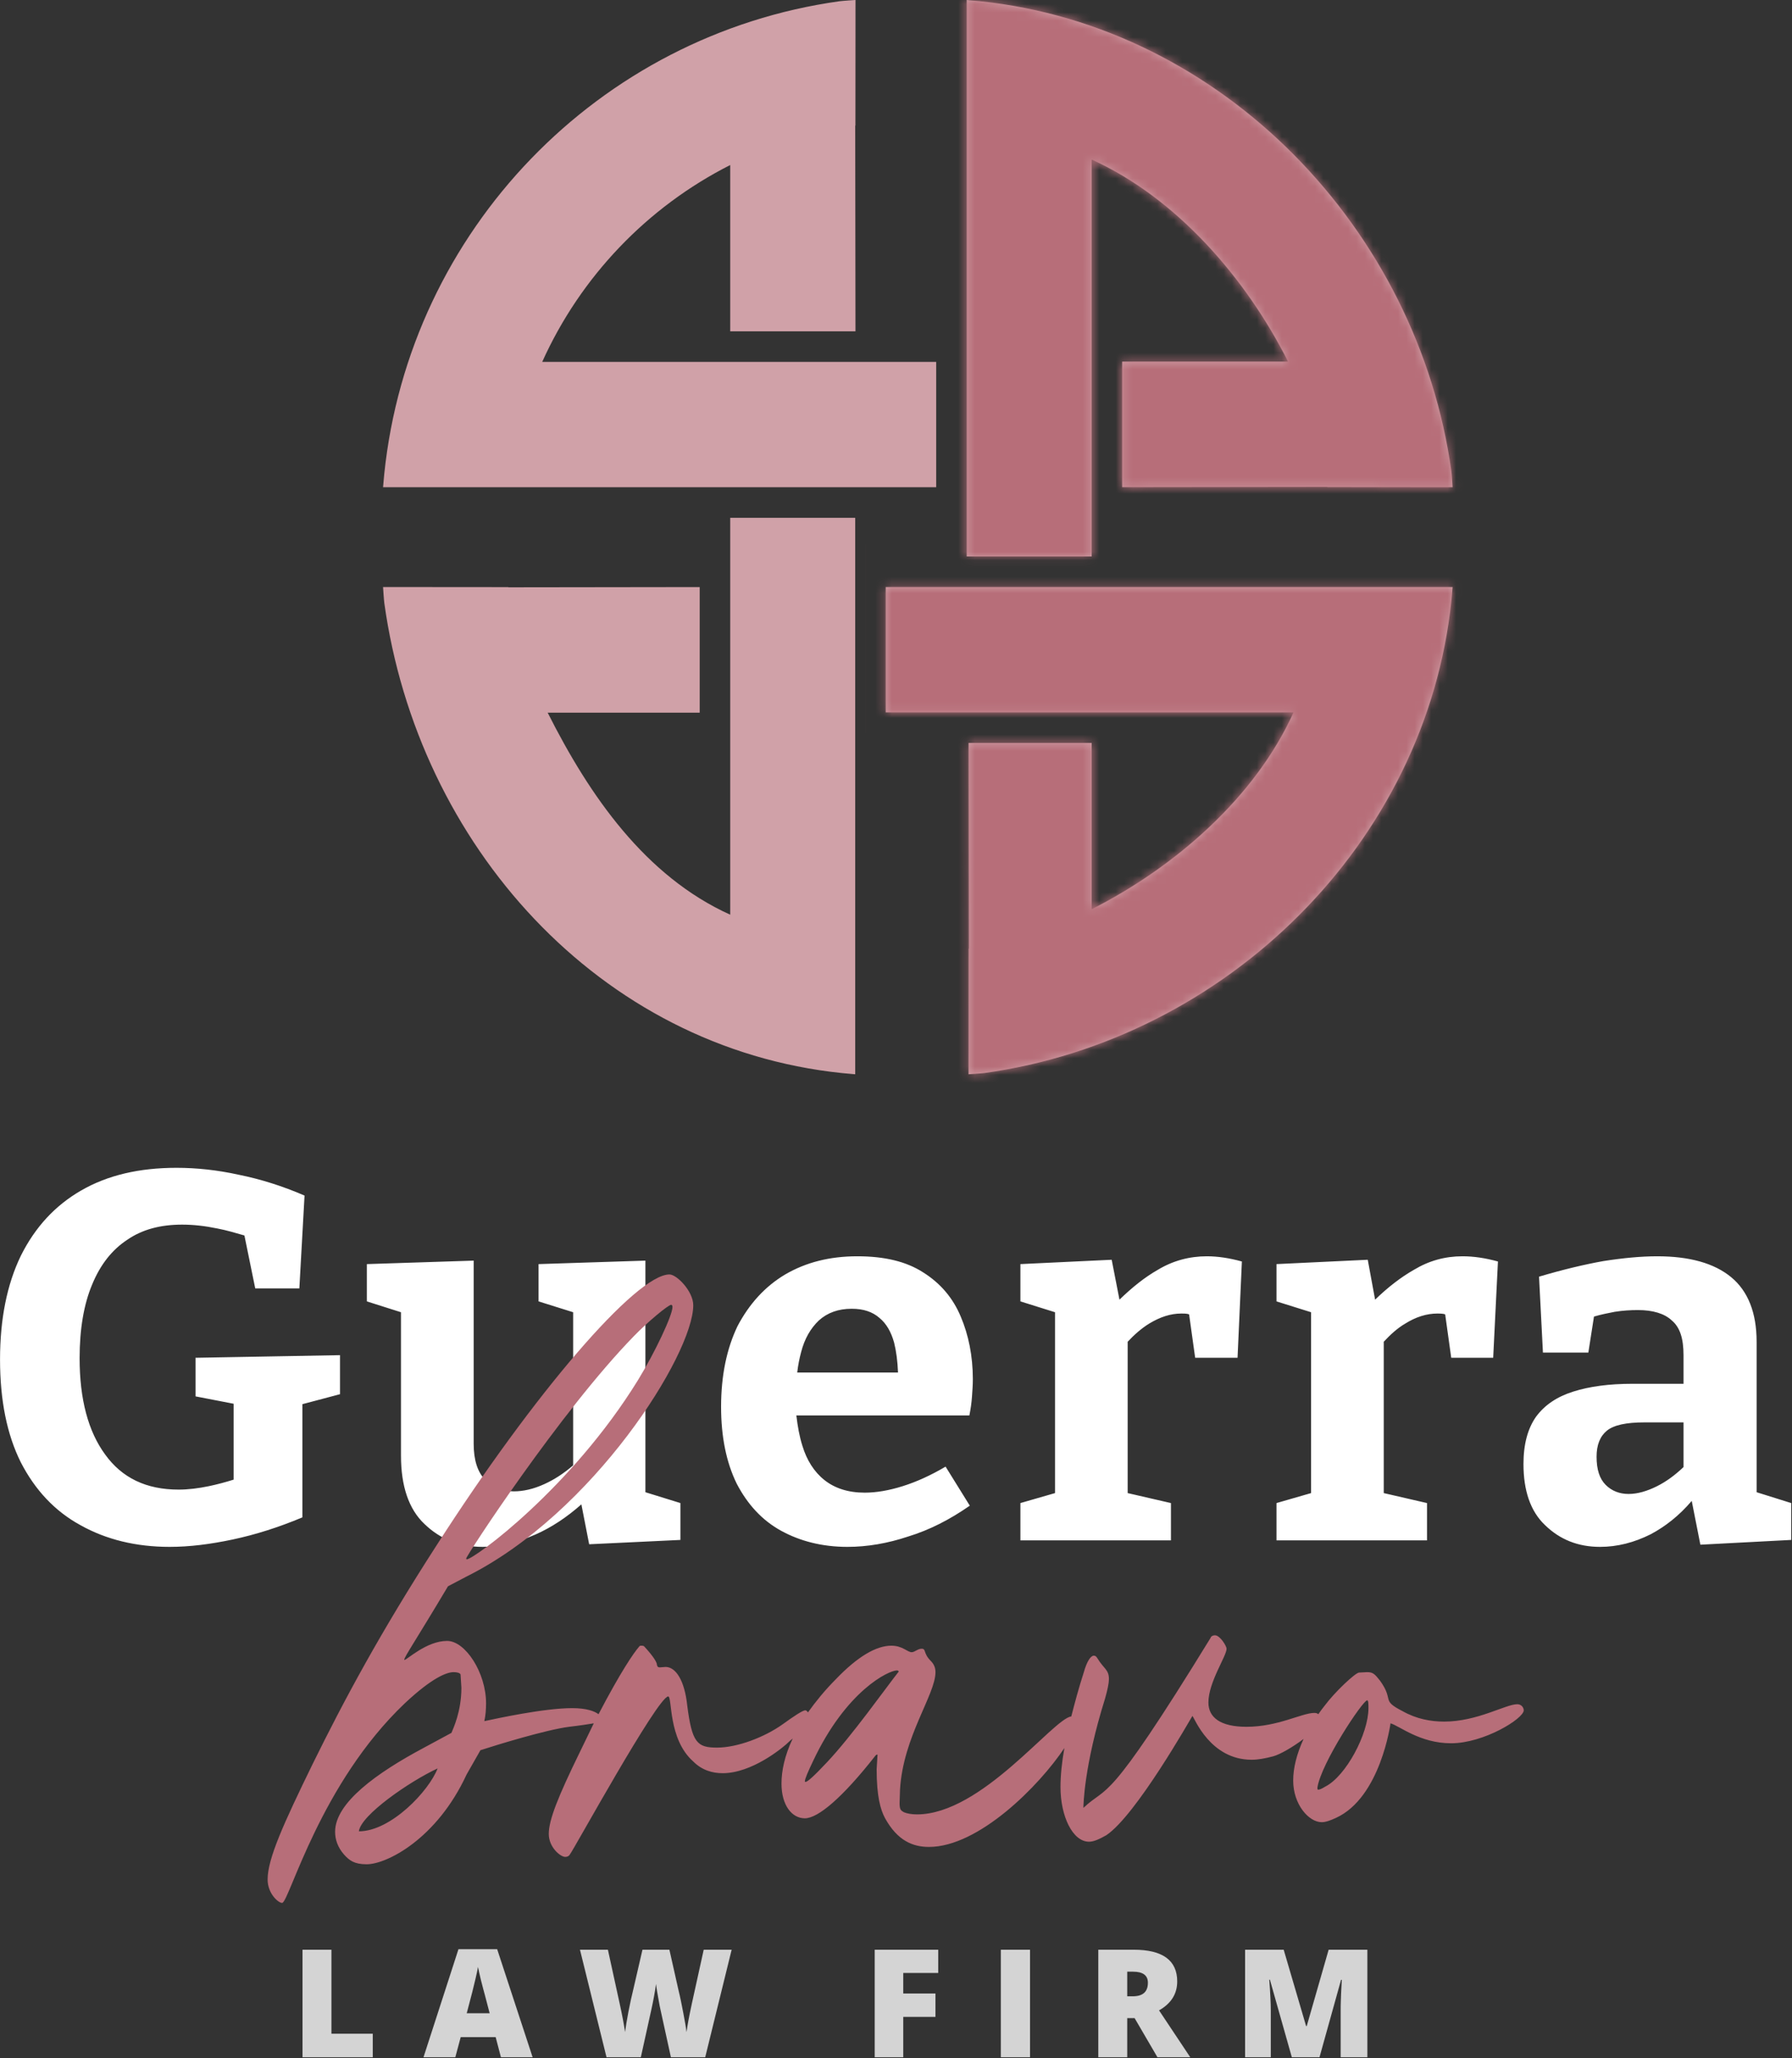 <svg width="216" height="248" viewBox="0 0 216 248" fill="none" xmlns="http://www.w3.org/2000/svg">
<rect x="0" y="0" width="216" height="248" fill="#333333" stroke="none"/>
<g clip-path="url(#clip0_569_43)">
<path fill-rule="evenodd" clip-rule="evenodd" d="M36.448 169.189V182.828C33.581 184.03 30.765 184.918 28.053 185.493C25.342 186.068 22.84 186.382 20.442 186.382C16.375 186.382 12.777 185.493 9.701 183.769C6.625 182.097 4.227 179.536 2.506 176.192C0.838 172.848 0.004 168.719 0.004 163.807C0.004 158.947 0.838 154.767 2.506 151.318C4.227 147.869 6.625 145.256 9.805 143.427C12.986 141.598 16.791 140.71 21.275 140.71C23.674 140.71 26.176 140.971 28.783 141.546C31.39 142.069 34.049 142.905 36.708 144.054L36.083 155.237H30.765L29.461 148.862C28.366 148.548 27.323 148.235 26.228 148.026C24.716 147.712 23.309 147.555 21.954 147.555C19.347 147.555 17.157 148.13 15.332 149.385C13.507 150.587 12.099 152.363 11.109 154.766C10.118 157.118 9.596 160.097 9.596 163.65C9.596 168.615 10.64 172.481 12.673 175.251C14.706 178.073 17.626 179.483 21.536 179.483C22.683 179.483 23.934 179.327 25.186 179.066C26.176 178.857 27.167 178.595 28.158 178.282V169.137L23.569 168.249V163.598L40.983 163.284V167.987L36.448 169.189ZM48.334 158.111L44.217 156.805V152.311L57.094 151.893V173.945C57.094 175.93 57.564 177.341 58.45 178.282C59.284 179.222 60.483 179.693 61.943 179.693C63.038 179.693 64.289 179.432 65.644 178.805C66.791 178.282 67.939 177.55 69.086 176.557V158.111L64.915 156.805V152.311L77.793 151.893V179.797L82.016 181.104V185.545L71.015 186.068L70.077 181.261C68.304 182.828 66.479 184.03 64.602 184.866C62.36 185.859 60.222 186.382 58.189 186.382C55.374 186.382 53.027 185.441 51.15 183.612C49.273 181.835 48.334 179.066 48.334 175.408V158.111ZM95.989 170.548C96.145 171.854 96.353 173.057 96.718 174.206C97.24 175.931 98.126 177.341 99.377 178.334C100.629 179.327 102.246 179.85 104.227 179.85C105.635 179.85 107.146 179.588 108.815 179.066C110.483 178.543 112.204 177.759 113.976 176.714L116.896 181.418C114.498 183.09 112.048 184.344 109.493 185.127C106.991 185.964 104.539 186.382 102.141 186.382C99.117 186.382 96.458 185.702 94.164 184.448C91.87 183.194 90.097 181.261 88.793 178.752C87.542 176.192 86.917 173.109 86.917 169.503C86.917 165.741 87.594 162.501 88.898 159.784C90.305 157.118 92.183 155.028 94.633 153.565C97.136 152.102 100.003 151.37 103.34 151.37C106.625 151.37 109.232 151.997 111.265 153.304C113.351 154.61 114.863 156.386 115.802 158.633C116.74 160.828 117.262 163.389 117.262 166.159C117.262 166.89 117.209 167.57 117.157 168.301C117.105 169.033 117.001 169.764 116.844 170.548H95.989ZM96.093 165.375H108.242C108.19 164.016 108.033 162.814 107.772 161.769C107.407 160.463 106.833 159.47 105.999 158.79C105.165 158.059 104.071 157.693 102.663 157.693C101.047 157.693 99.743 158.164 98.7 159.104C97.71 160.045 96.979 161.299 96.562 162.919C96.353 163.703 96.198 164.486 96.093 165.375ZM127.167 158.111L122.996 156.805V152.311L133.998 151.788L134.936 156.596C136.5 155.081 138.011 153.878 139.575 152.99C141.4 151.893 143.382 151.37 145.468 151.37C146.771 151.37 148.179 151.579 149.691 151.997L149.169 163.598H144.06L143.33 158.372C143.278 158.372 143.226 158.32 143.174 158.32C142.913 158.268 142.652 158.268 142.391 158.268C141.088 158.268 139.836 158.686 138.533 159.47C137.594 160.044 136.708 160.829 135.926 161.665V179.902L141.14 181.104V185.598H122.996V181.104L127.167 179.902V158.111ZM158.032 158.111L153.862 156.805V152.311L164.863 151.788L165.749 156.596C167.313 155.081 168.878 153.878 170.442 152.99C172.267 151.893 174.195 151.37 176.281 151.37C177.636 151.37 179.044 151.579 180.556 151.997L179.982 163.598H174.925L174.196 158.372C174.143 158.372 174.091 158.32 174.039 158.32C173.726 158.268 173.466 158.268 173.257 158.268C171.954 158.268 170.651 158.686 169.399 159.47C168.409 160.044 167.575 160.829 166.792 161.665V179.902L172.006 181.104V185.598H153.862V181.104L158.032 179.902V158.111ZM203.914 180.842C202.402 182.619 200.734 183.925 198.961 184.866C196.98 185.859 194.947 186.382 192.861 186.382C190.202 186.382 188.012 185.493 186.24 183.769C184.467 182.097 183.633 179.588 183.633 176.401C183.633 173.997 184.154 172.116 185.145 170.705C186.188 169.294 187.647 168.301 189.628 167.674C191.609 167.047 193.956 166.733 196.772 166.733H202.924V163.284C202.924 161.299 202.506 159.94 201.516 159.104C200.629 158.268 199.221 157.85 197.449 157.85C196.562 157.85 195.624 157.902 194.633 158.059C193.851 158.215 193.017 158.372 192.131 158.633L191.453 162.971H185.979L185.509 153.826C188.325 152.99 190.931 152.363 193.278 151.945C195.624 151.579 197.813 151.37 199.743 151.37C203.653 151.37 206.625 152.206 208.658 153.879C210.691 155.551 211.735 158.163 211.735 161.665V179.797L215.906 181.104V185.545L204.956 186.12L203.914 180.842ZM202.924 171.384H198.179C196.042 171.384 194.529 171.697 193.695 172.377C192.861 173.056 192.444 174.102 192.444 175.513C192.444 177.08 192.809 178.177 193.538 178.909C194.268 179.64 195.207 180.007 196.302 180.007C197.345 180.007 198.491 179.693 199.743 179.066C200.89 178.491 201.933 177.707 202.924 176.767V171.384Z" fill="white"/>
<path fill-rule="evenodd" clip-rule="evenodd" d="M71.57 207.643C70.944 207.748 69.953 207.904 68.598 208.061C65.782 208.427 59.838 210.256 57.909 210.883L56.242 213.809C52.644 221.595 46.596 224.626 44.198 224.626C42.686 224.626 42.112 224.155 41.486 223.476C40.704 222.588 40.392 221.648 40.392 220.707C40.392 217.206 45.449 213.6 51.028 210.621L54.416 208.792C54.625 208.27 55.615 206.232 55.615 203.358L55.511 201.738C55.407 201.581 55.147 201.477 54.677 201.477C53.843 201.477 52.07 202.156 48.785 205.239C38.618 214.906 34.917 228.964 34.031 229.277H33.979C33.562 229.277 32.258 228.179 32.258 226.455C32.258 223.947 34.187 219.714 37.68 212.555C41.486 204.821 45.865 196.669 52.643 186.166C64.374 167.876 76.679 153.558 80.694 153.558C81.58 153.558 83.562 155.596 83.562 157.268C83.562 163.173 71.518 182.351 56.19 189.98L53.999 191.13C50.141 197.61 48.733 199.647 48.733 199.961V200.013C49.046 200.013 51.392 197.714 53.895 197.714C56.084 197.714 58.588 201.529 58.588 205.239C58.588 205.918 58.535 206.702 58.379 207.381C59.839 207.068 65.574 205.814 68.963 205.814C70.683 205.814 71.673 206.179 72.143 206.545C74.854 201.372 76.367 199.177 77.045 198.394C77.097 198.289 77.2 198.289 77.356 198.289C77.461 198.289 77.565 198.289 77.67 198.394C78.243 199.021 79.182 200.118 79.182 200.588C79.234 200.797 79.286 200.902 79.547 200.902L80.224 200.849C81.476 200.849 82.518 202.522 82.831 205.448C83.405 209.994 84.03 210.569 86.428 210.569C88.879 210.569 92.164 209.315 94.353 207.748C95.657 206.807 96.752 206.075 97.065 206.075C97.169 206.075 97.326 206.18 97.378 206.337C98.316 205.03 99.411 203.671 100.766 202.313C103.373 199.595 105.615 198.289 107.44 198.289C108.796 198.289 109.369 199.073 109.89 199.073C110.255 199.073 110.621 198.655 111.091 198.655C111.664 198.655 111.247 199.177 112.185 200.118C112.55 200.484 112.758 200.902 112.758 201.477C112.758 204.194 108.849 209.262 108.484 215.638L108.432 217.258C108.432 218.042 108.587 218.146 108.952 218.355C109.317 218.512 109.891 218.617 110.517 218.617C118.337 218.617 126.888 207.12 129.13 206.807C129.547 205.187 130.017 203.41 130.642 201.477C131.007 200.17 131.476 199.491 131.841 199.491C132.05 199.491 132.153 199.596 132.31 199.857C133.04 201.059 133.665 201.163 133.665 202.313C133.665 202.783 133.51 203.567 133.197 204.664C130.642 212.816 130.59 217.571 130.59 217.833C133.614 214.959 133.145 218.146 145.918 197.348C145.97 197.139 146.23 197.035 146.439 197.035C147.065 197.035 147.847 198.341 147.847 198.655C147.847 199.543 145.657 202.679 145.657 205.135C145.657 206.912 147.066 208.061 150.246 208.061C154.052 208.061 156.919 206.389 158.431 206.389C158.639 206.389 158.796 206.441 158.901 206.545C159.161 206.179 159.421 205.814 159.682 205.5C160.881 203.88 163.332 201.581 163.801 201.529L164.792 201.477C165.521 201.477 165.73 201.738 166.356 202.522C168.076 204.926 166.408 204.821 169.067 206.18C170.736 207.12 172.456 207.434 174.072 207.434C178.087 207.434 181.475 205.343 182.883 205.343C183.405 205.343 183.666 205.762 183.666 206.075C183.666 207.068 178.87 210.047 174.907 210.047C171.153 210.047 168.702 207.957 167.607 207.643C167.607 207.643 166.408 216.578 161.038 219.034C160.36 219.348 159.787 219.557 159.318 219.557C157.754 219.557 155.876 217.415 155.876 214.541C155.876 213.025 156.293 211.353 157.127 209.524C155.824 210.517 154.26 211.405 153.478 211.615C152.487 211.876 151.653 212.032 150.871 212.032C145.866 212.032 143.99 207.016 143.729 206.754C143.52 207.068 136.95 218.721 133.352 221.125C132.518 221.595 131.841 221.909 131.267 221.909C129.286 221.909 127.827 218.826 127.827 215.324C127.827 213.966 127.982 212.398 128.295 210.621C125.271 215.168 117.972 222.536 111.977 222.536C110.048 222.536 108.17 221.804 106.658 219.034C106.137 218.042 105.668 216.474 105.668 213.182L105.773 211.405C105.668 211.405 105.564 211.458 105.459 211.615C101.601 216.527 98.629 219.087 97.013 219.087C95.448 219.087 94.198 217.519 94.198 214.907C94.198 213.391 94.562 211.562 95.552 209.472C95.448 209.576 95.345 209.628 95.241 209.733C94.302 210.673 90.6 213.652 87.107 213.652C85.856 213.652 84.605 213.287 83.562 212.242C80.486 209.524 81.059 204.403 80.537 204.403C79.234 204.508 69.171 222.85 68.702 223.424C68.598 223.633 68.39 223.738 68.129 223.738C67.556 223.738 66.147 222.588 66.147 220.968C66.147 219.296 67.242 216.526 69.901 211.091C70.527 209.837 71.049 208.688 71.57 207.643ZM97.117 214.697C97.325 214.697 98.107 214.018 99.671 212.346C102.643 209.21 106.867 203.253 108.275 201.477L108.327 201.424C108.327 201.372 108.275 201.267 108.118 201.267C107.128 201.267 102.019 203.672 98.004 212.189C97.43 213.391 97.013 214.332 97.013 214.645C97.013 214.697 97.065 214.697 97.117 214.697ZM56.242 187.89C57.128 187.89 68.859 179.32 76.888 166.308C78.974 162.912 81.059 158.47 81.059 157.477C81.059 157.268 80.955 157.216 80.903 157.216C80.538 157.216 77.983 159.358 76.418 160.978C67.503 170.123 56.19 187.472 56.19 187.786L56.242 187.89ZM43.259 220.655C47.118 220.655 51.705 215.795 52.748 213.077C49.359 214.645 43.468 218.721 43.259 220.655ZM158.901 215.638C159.057 215.638 159.317 215.533 159.734 215.272C162.237 214.018 164.948 208.897 164.948 205.814C164.948 205.343 164.948 204.873 164.792 204.873C164.27 204.873 159.265 212.398 158.796 215.377C158.796 215.586 158.796 215.638 158.901 215.638Z" fill="#B76E79"/>
<path fill-rule="evenodd" clip-rule="evenodd" d="M112.846 58.707H46.172C46.172 58.707 46.281 57.449 46.315 57.121C49.345 27.733 72.171 4.197 101.184 0.151C101.583 0.095 103.12 -0.002 103.12 -0.002C103.12 -0.002 103.108 11.852 103.108 15.131L103.084 15.134L103.115 39.92H88.016V19.885C78.017 24.946 69.978 33.339 65.356 43.605H112.846V58.707ZM103.084 62.393V129.44C103.084 129.44 101.829 129.33 101.501 129.296C72.18 126.259 50.362 101.75 46.325 72.672C46.269 72.271 46.172 70.731 46.172 70.731C46.172 70.731 57.999 70.743 61.271 70.743L61.274 70.767L84.341 70.736V85.869H66.014C71.064 95.891 77.774 105.58 88.016 110.212L88.016 62.393H103.084ZM116.519 67.048V-0.002C116.519 -0.002 117.775 0.107 118.102 0.141C147.423 3.179 170.907 27.688 174.942 56.766C175 57.166 175.094 58.707 175.094 58.707C175.094 58.707 163.268 58.695 159.996 58.695L159.993 58.671L135.262 58.702V43.569H155.254C150.204 33.547 141.83 23.858 131.588 19.226V67.048H116.519ZM106.76 70.731H175.094C175.094 70.731 174.988 71.989 174.954 72.317C171.923 101.705 147.694 125.241 118.681 129.287C118.282 129.343 116.745 129.44 116.745 129.44C116.745 129.44 116.756 117.586 116.756 114.307L116.78 114.304L116.749 89.516H131.587V109.553C141.586 104.492 151.29 96.099 155.913 85.834H106.76V70.731Z" fill="#D0A1A8"/>
<mask id="mask0_569_43" style="mask-type:luminance" maskUnits="userSpaceOnUse" x="46" y="-1" width="130" height="131">
<path d="M112.846 58.707H46.172C46.172 58.707 46.281 57.449 46.315 57.121C49.345 27.733 72.171 4.197 101.184 0.151C101.583 0.095 103.12 -0.002 103.12 -0.002C103.12 -0.002 103.108 11.852 103.108 15.131L103.084 15.134L103.115 39.92H88.016V19.885C78.017 24.946 69.978 33.339 65.356 43.605H112.846V58.707ZM103.084 62.393V129.44C103.084 129.44 101.829 129.33 101.501 129.296C72.18 126.259 50.362 101.75 46.325 72.672C46.269 72.271 46.172 70.731 46.172 70.731C46.172 70.731 57.999 70.743 61.271 70.743L61.274 70.767L84.341 70.736V85.869H66.014C71.064 95.891 77.774 105.58 88.016 110.212L88.016 62.393H103.084ZM116.519 67.048V-0.002C116.519 -0.002 117.775 0.107 118.102 0.141C147.423 3.179 170.907 27.688 174.942 56.766C175 57.166 175.094 58.707 175.094 58.707C175.094 58.707 163.268 58.695 159.996 58.695L159.993 58.671L135.262 58.702V43.569H155.254C150.204 33.547 141.83 23.858 131.588 19.226V67.048H116.519ZM106.76 70.731H175.094C175.094 70.731 174.988 71.989 174.954 72.317C171.923 101.705 147.694 125.241 118.681 129.287C118.282 129.343 116.745 129.44 116.745 129.44C116.745 129.44 116.756 117.586 116.756 114.307L116.78 114.304L116.749 89.516H131.587V109.553C141.586 104.492 151.29 96.099 155.913 85.834H106.76V70.731Z" fill="white"/>
</mask>
<g mask="url(#mask0_569_43)">
<path fill-rule="evenodd" clip-rule="evenodd" d="M178.945 144.125H108.829V92.845L104.308 88.314V65.598H114.325V-6.104H180.664L178.945 144.125Z" fill="#B76E79"/>
</g>
<path fill-rule="evenodd" clip-rule="evenodd" d="M36.463 247.873V234.919H39.951V245.043H44.933V247.873H36.463ZM60.379 247.873L59.745 245.451H55.532L54.883 247.873H51.048L55.261 234.858H59.926L64.199 247.873H60.379ZM59.02 242.576L58.462 240.442C58.326 239.973 58.175 239.368 57.978 238.611C57.797 237.855 57.676 237.325 57.616 236.992C57.571 237.295 57.465 237.794 57.299 238.49C57.148 239.171 56.8 240.548 56.257 242.576H59.02ZM85.004 247.873H80.868L79.63 242.228C79.569 241.986 79.478 241.517 79.358 240.821C79.222 240.109 79.131 239.534 79.071 239.05C79.026 239.444 78.95 239.913 78.844 240.488C78.739 241.063 78.633 241.577 78.527 242.062C78.421 242.546 77.999 244.483 77.244 247.873H73.107L69.906 234.919H73.273L74.692 241.411C75.01 242.848 75.221 243.999 75.342 244.846C75.417 244.241 75.553 243.424 75.749 242.394C75.946 241.35 76.142 240.503 76.308 239.822L77.44 234.919H80.686L81.789 239.822C81.985 240.609 82.166 241.502 82.362 242.546C82.558 243.575 82.694 244.331 82.755 244.846C82.83 244.18 83.042 243.045 83.389 241.426L84.823 234.919H88.19L85.004 247.873ZM108.875 247.873H105.433V234.919H113.088V237.719H108.875V240.2H112.756V243.015H108.875V247.873ZM120.637 247.873V234.919H124.155V247.873H120.637ZM135.872 243.166V247.873H132.384V234.919H136.627C140.129 234.919 141.896 236.19 141.896 238.747C141.896 240.246 141.156 241.411 139.706 242.228L143.466 247.873H139.51L136.762 243.166H135.872ZM135.872 240.533H136.536C137.759 240.533 138.363 239.988 138.363 238.899C138.363 238.006 137.759 237.567 136.566 237.567H135.872V240.533ZM155.711 247.873L153.069 238.536H152.993C153.114 240.124 153.175 241.365 153.175 242.243V247.873H150.079V234.919H154.73L157.432 244.12H157.508L160.15 234.919H164.815V247.873H161.599V242.198C161.599 241.895 161.599 241.562 161.614 241.214C161.614 240.851 161.66 239.958 161.735 238.551H161.645L159.048 247.873H155.711Z" fill="#D4D4D4"/>
</g>
<defs>
<clipPath id="clip0_569_43">
<rect width="216" height="248" fill="white"/>
</clipPath>
</defs>
</svg>
